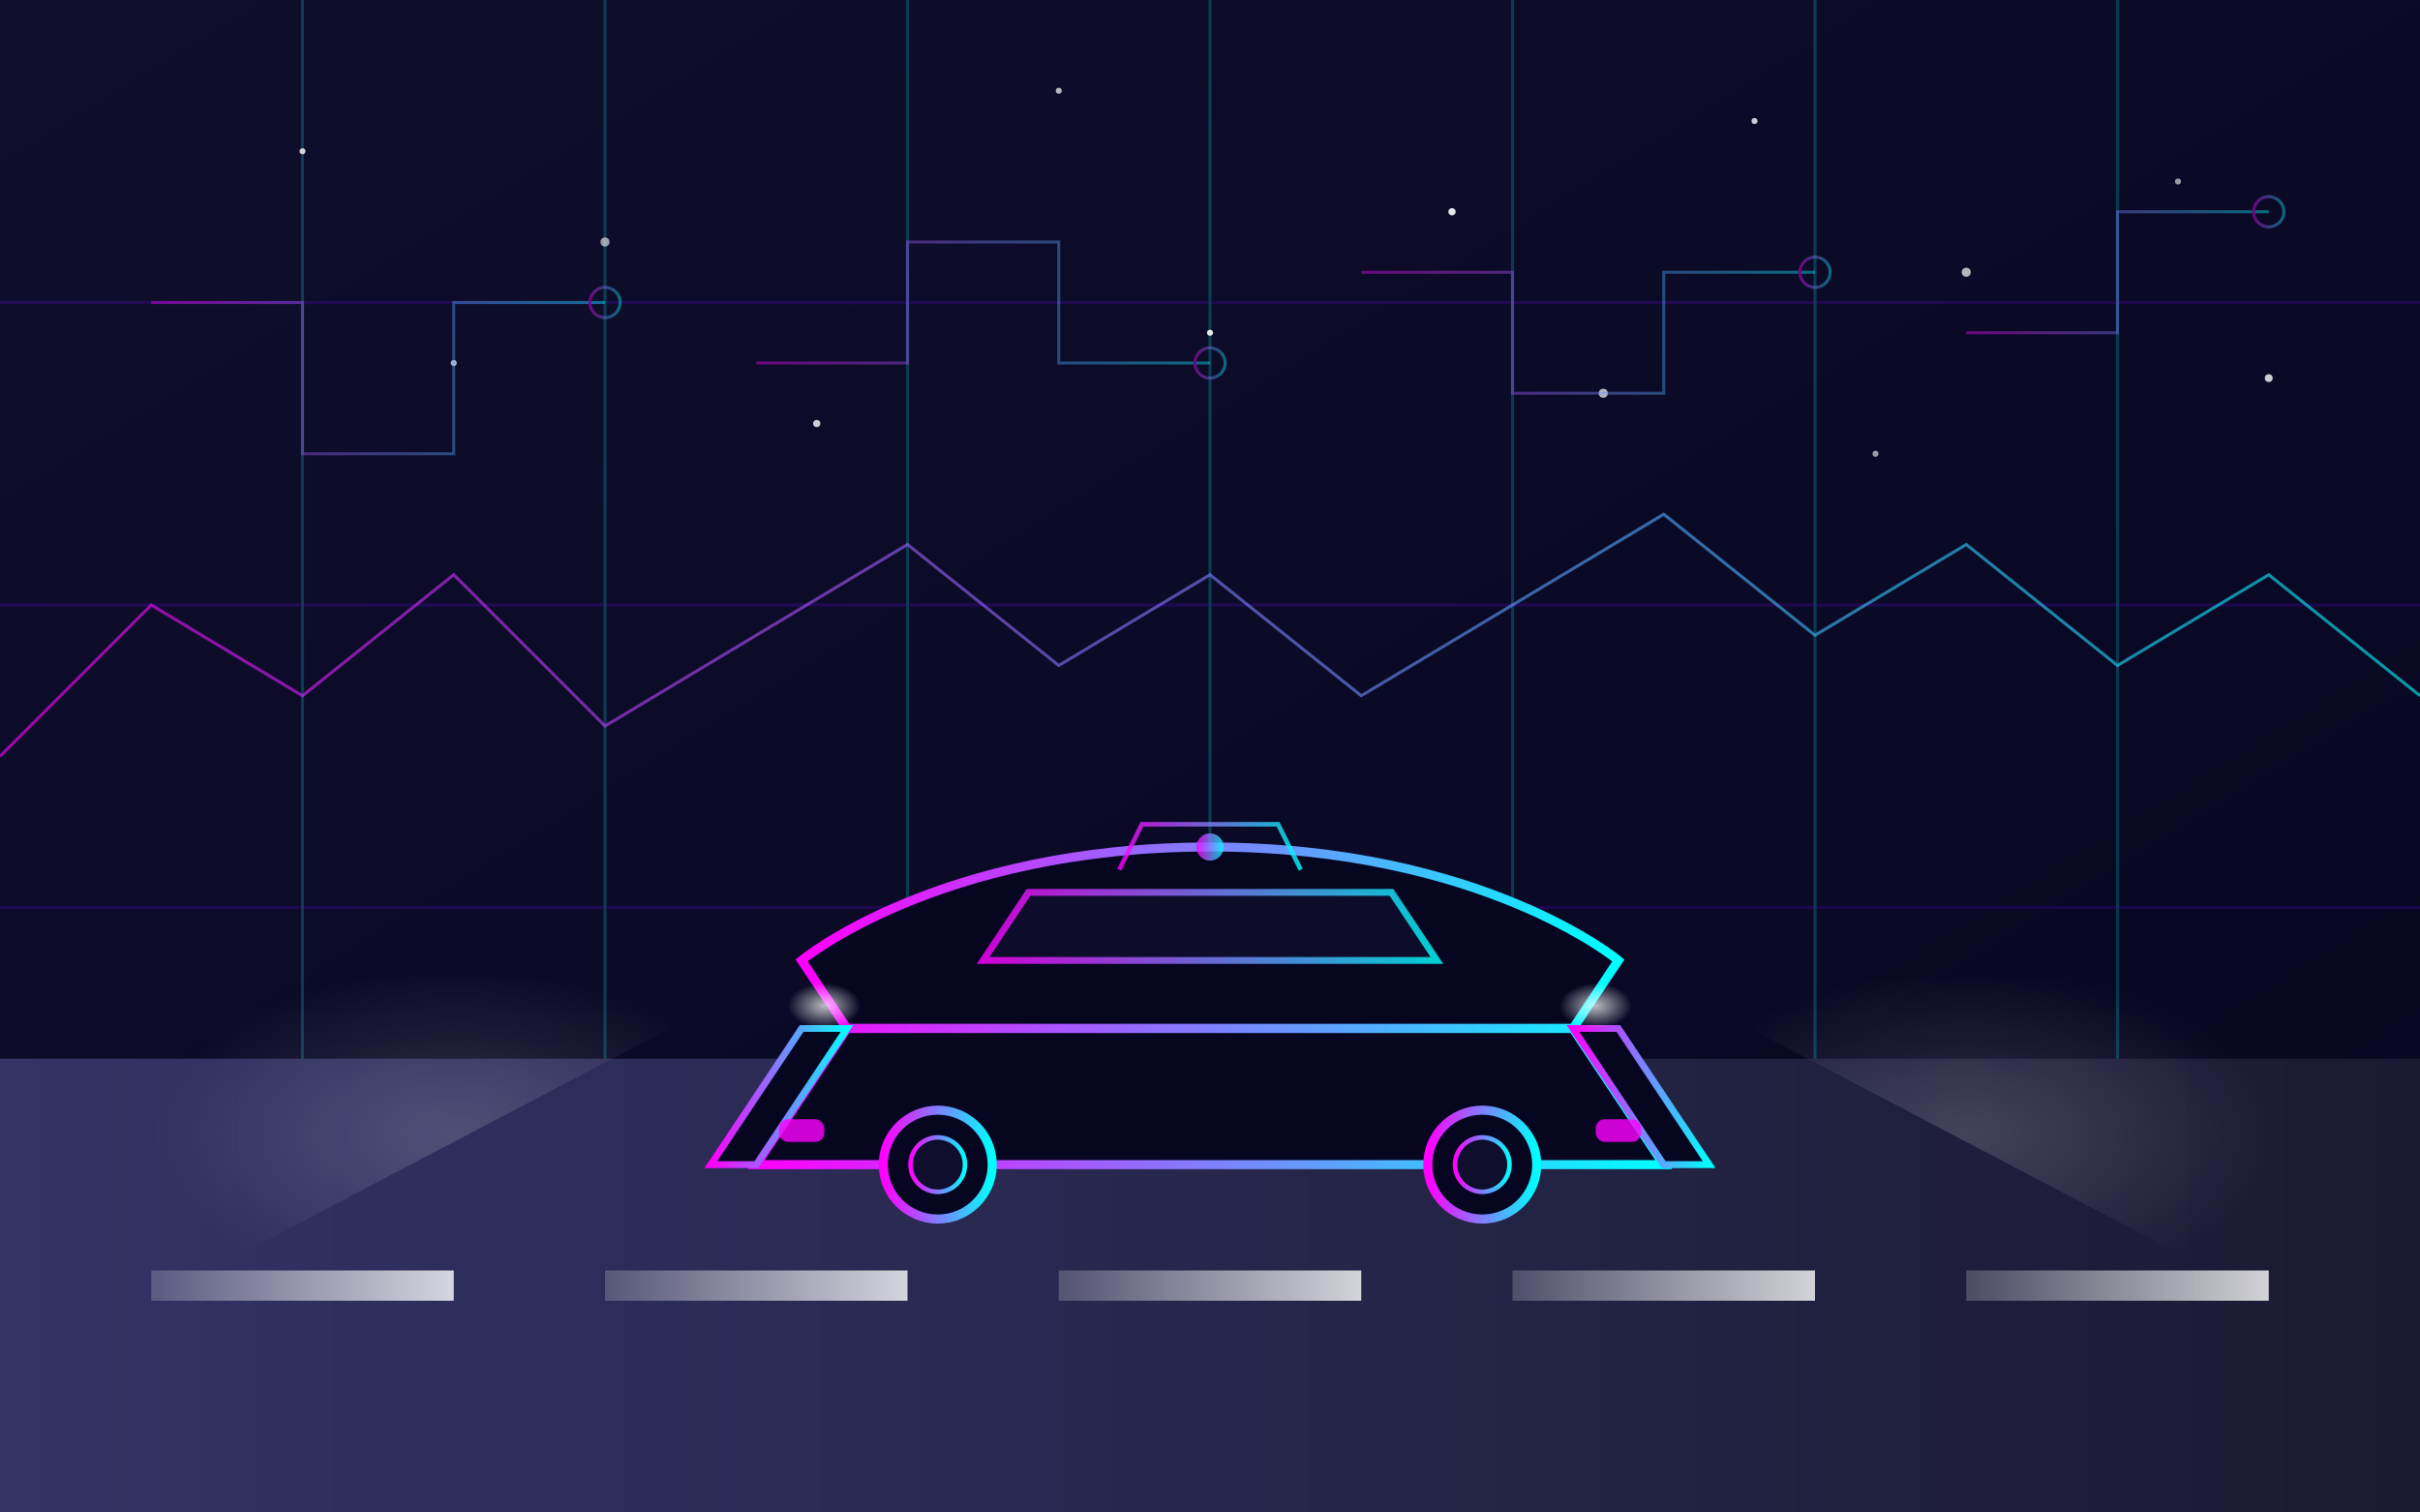 <svg xmlns="http://www.w3.org/2000/svg" width="800" height="500" viewBox="0 0 800 500">
  <defs>
    <linearGradient id="bgGradient" x1="0%" y1="0%" x2="100%" y2="100%">
      <stop offset="0%" stop-color="#0f0f2d" />
      <stop offset="100%" stop-color="#060621" />
    </linearGradient>
    <linearGradient id="carGradient" x1="0%" y1="0%" x2="100%" y2="0%">
      <stop offset="0%" stop-color="#ff00ff" />
      <stop offset="100%" stop-color="#00ffff" />
    </linearGradient>
    <filter id="glow">
      <feGaussianBlur stdDeviation="5" result="blur" />
      <feComposite in="SourceGraphic" in2="blur" operator="over" />
    </filter>
    <linearGradient id="roadGradient" x1="0%" y1="0%" x2="100%" y2="0%">
      <stop offset="0%" stop-color="#333366" />
      <stop offset="100%" stop-color="#1a1a33" />
    </linearGradient>
    <linearGradient id="lineGradient" x1="0%" y1="0%" x2="100%" y2="0%">
      <stop offset="0%" stop-color="#ffffff" stop-opacity="0.2" />
      <stop offset="100%" stop-color="#ffffff" stop-opacity="0.8" />
    </linearGradient>
    <radialGradient id="lightGradient" cx="50%" cy="50%" r="50%" fx="50%" fy="50%">
      <stop offset="0%" stop-color="#ffffff" stop-opacity="0.8" />
      <stop offset="100%" stop-color="#ffffff" stop-opacity="0" />
    </radialGradient>
  </defs>

  <!-- Background -->
  <rect width="800" height="500" fill="url(#bgGradient)" />
  
  <!-- Grid lines -->
  <g opacity="0.2">
    <g id="horizontalLines">
      <line x1="0" y1="100" x2="800" y2="100" stroke="#7000ff" stroke-width="1" />
      <line x1="0" y1="200" x2="800" y2="200" stroke="#7000ff" stroke-width="1" />
      <line x1="0" y1="300" x2="800" y2="300" stroke="#7000ff" stroke-width="1" />
      <line x1="0" y1="400" x2="800" y2="400" stroke="#7000ff" stroke-width="1" />
    </g>
    <g id="verticalLines">
      <line x1="100" y1="0" x2="100" y2="500" stroke="#00ffff" stroke-width="1" />
      <line x1="200" y1="0" x2="200" y2="500" stroke="#00ffff" stroke-width="1" />
      <line x1="300" y1="0" x2="300" y2="500" stroke="#00ffff" stroke-width="1" />
      <line x1="400" y1="0" x2="400" y2="500" stroke="#00ffff" stroke-width="1" />
      <line x1="500" y1="0" x2="500" y2="500" stroke="#00ffff" stroke-width="1" />
      <line x1="600" y1="0" x2="600" y2="500" stroke="#00ffff" stroke-width="1" />
      <line x1="700" y1="0" x2="700" y2="500" stroke="#00ffff" stroke-width="1" />
    </g>
  </g>

  <!-- Road -->
  <rect x="0" y="350" width="800" height="150" fill="url(#roadGradient)" />
  
  <!-- Road stripes -->
  <g>
    <rect x="50" y="420" width="100" height="10" fill="url(#lineGradient)" />
    <rect x="200" y="420" width="100" height="10" fill="url(#lineGradient)" />
    <rect x="350" y="420" width="100" height="10" fill="url(#lineGradient)" />
    <rect x="500" y="420" width="100" height="10" fill="url(#lineGradient)" />
    <rect x="650" y="420" width="100" height="10" fill="url(#lineGradient)" />
  </g>

  <!-- Stars/Particles -->
  <g>
    <circle cx="100" cy="50" r="1" fill="#ffffff" opacity="0.8" />
    <circle cx="200" cy="80" r="1.5" fill="#ffffff" opacity="0.6" />
    <circle cx="350" cy="30" r="1" fill="#ffffff" opacity="0.7" />
    <circle cx="480" cy="70" r="1.2" fill="#ffffff" opacity="0.9" />
    <circle cx="580" cy="40" r="1" fill="#ffffff" opacity="0.8" />
    <circle cx="650" cy="90" r="1.5" fill="#ffffff" opacity="0.7" />
    <circle cx="720" cy="60" r="1" fill="#ffffff" opacity="0.6" />
    <circle cx="150" cy="120" r="1" fill="#ffffff" opacity="0.7" />
    <circle cx="270" cy="140" r="1.2" fill="#ffffff" opacity="0.8" />
    <circle cx="400" cy="110" r="1" fill="#ffffff" opacity="0.9" />
    <circle cx="530" cy="130" r="1.5" fill="#ffffff" opacity="0.7" />
    <circle cx="620" cy="150" r="1" fill="#ffffff" opacity="0.6" />
    <circle cx="750" cy="125" r="1.3" fill="#ffffff" opacity="0.8" />
  </g>

  <!-- Futuristic Car -->
  <g filter="url(#glow)" transform="translate(400, 340) scale(1.5)">
    <!-- Car body -->
    <path d="M-80,0 L-90,-15 C-90,-15 -60,-40 0,-40 C60,-40 90,-15 90,-15 L80,0 Z" fill="#060621" stroke="url(#carGradient)" stroke-width="2" />
    <path d="M-80,0 L-100,30 L100,30 L80,0 Z" fill="#060621" stroke="url(#carGradient)" stroke-width="2" />
    
    <!-- Windows -->
    <path d="M-50,-15 L-40,-30 L40,-30 L50,-15 Z" fill="#0f0f2d" stroke="url(#carGradient)" stroke-width="1.5" opacity="0.8" />
    
    <!-- Car details -->
    <path d="M-100,30 L-110,30 L-90,0 L-80,0 Z" fill="#060621" stroke="url(#carGradient)" stroke-width="1.5" />
    <path d="M100,30 L110,30 L90,0 L80,0 Z" fill="#060621" stroke="url(#carGradient)" stroke-width="1.5" />
    
    <!-- Lights -->
    <ellipse cx="-85" cy="-5" rx="8" ry="5" fill="url(#lightGradient)" opacity="0.9" />
    <ellipse cx="85" cy="-5" rx="8" ry="5" fill="url(#lightGradient)" opacity="0.9" />
    
    <!-- Tail lights -->
    <rect x="-95" y="20" width="10" height="5" rx="2" fill="#ff00ff" opacity="0.8" />
    <rect x="85" y="20" width="10" height="5" rx="2" fill="#ff00ff" opacity="0.8" />
    
    <!-- Wheels -->
    <circle cx="-60" cy="30" r="12" fill="#060621" stroke="url(#carGradient)" stroke-width="2" />
    <circle cx="-60" cy="30" r="6" fill="#0f0f2d" stroke="url(#carGradient)" stroke-width="1" />
    <circle cx="60" cy="30" r="12" fill="#060621" stroke="url(#carGradient)" stroke-width="2" />
    <circle cx="60" cy="30" r="6" fill="#0f0f2d" stroke="url(#carGradient)" stroke-width="1" />
    
    <!-- Technology elements -->
    <path d="M-20,-35 L-15,-45 L15,-45 L20,-35" fill="none" stroke="url(#carGradient)" stroke-width="1" opacity="0.8" />
    <circle cx="0" cy="-40" r="3" fill="url(#carGradient)" opacity="0.8" />
  </g>

  <!-- Light beams from car -->
  <g opacity="0.2">
    <path d="M250,325 L50,430 L50,320 Z" fill="url(#lightGradient)" />
    <path d="M550,325 L750,430 L750,320 Z" fill="url(#lightGradient)" />
  </g>

  <!-- Digital circuits/Tech elements -->
  <g stroke="url(#carGradient)" stroke-width="1" opacity="0.4" fill="none">
    <path d="M50,100 L100,100 L100,150 L150,150 L150,100 L200,100" />
    <path d="M250,120 L300,120 L300,80 L350,80 L350,120 L400,120" />
    <path d="M450,90 L500,90 L500,130 L550,130 L550,90 L600,90" />
    <path d="M650,110 L700,110 L700,70 L750,70" />
    <circle cx="200" cy="100" r="5" />
    <circle cx="400" cy="120" r="5" />
    <circle cx="600" cy="90" r="5" />
    <circle cx="750" cy="70" r="5" />
  </g>
  
  <!-- Abstract mountain/city skyline -->
  <g opacity="0.6" fill="none" stroke="url(#carGradient)" stroke-width="1">
    <path d="M0,250 L50,200 L100,230 L150,190 L200,240 L250,210 L300,180 L350,220 L400,190 L450,230 L500,200 L550,170 L600,210 L650,180 L700,220 L750,190 L800,230" />
  </g>
</svg>
